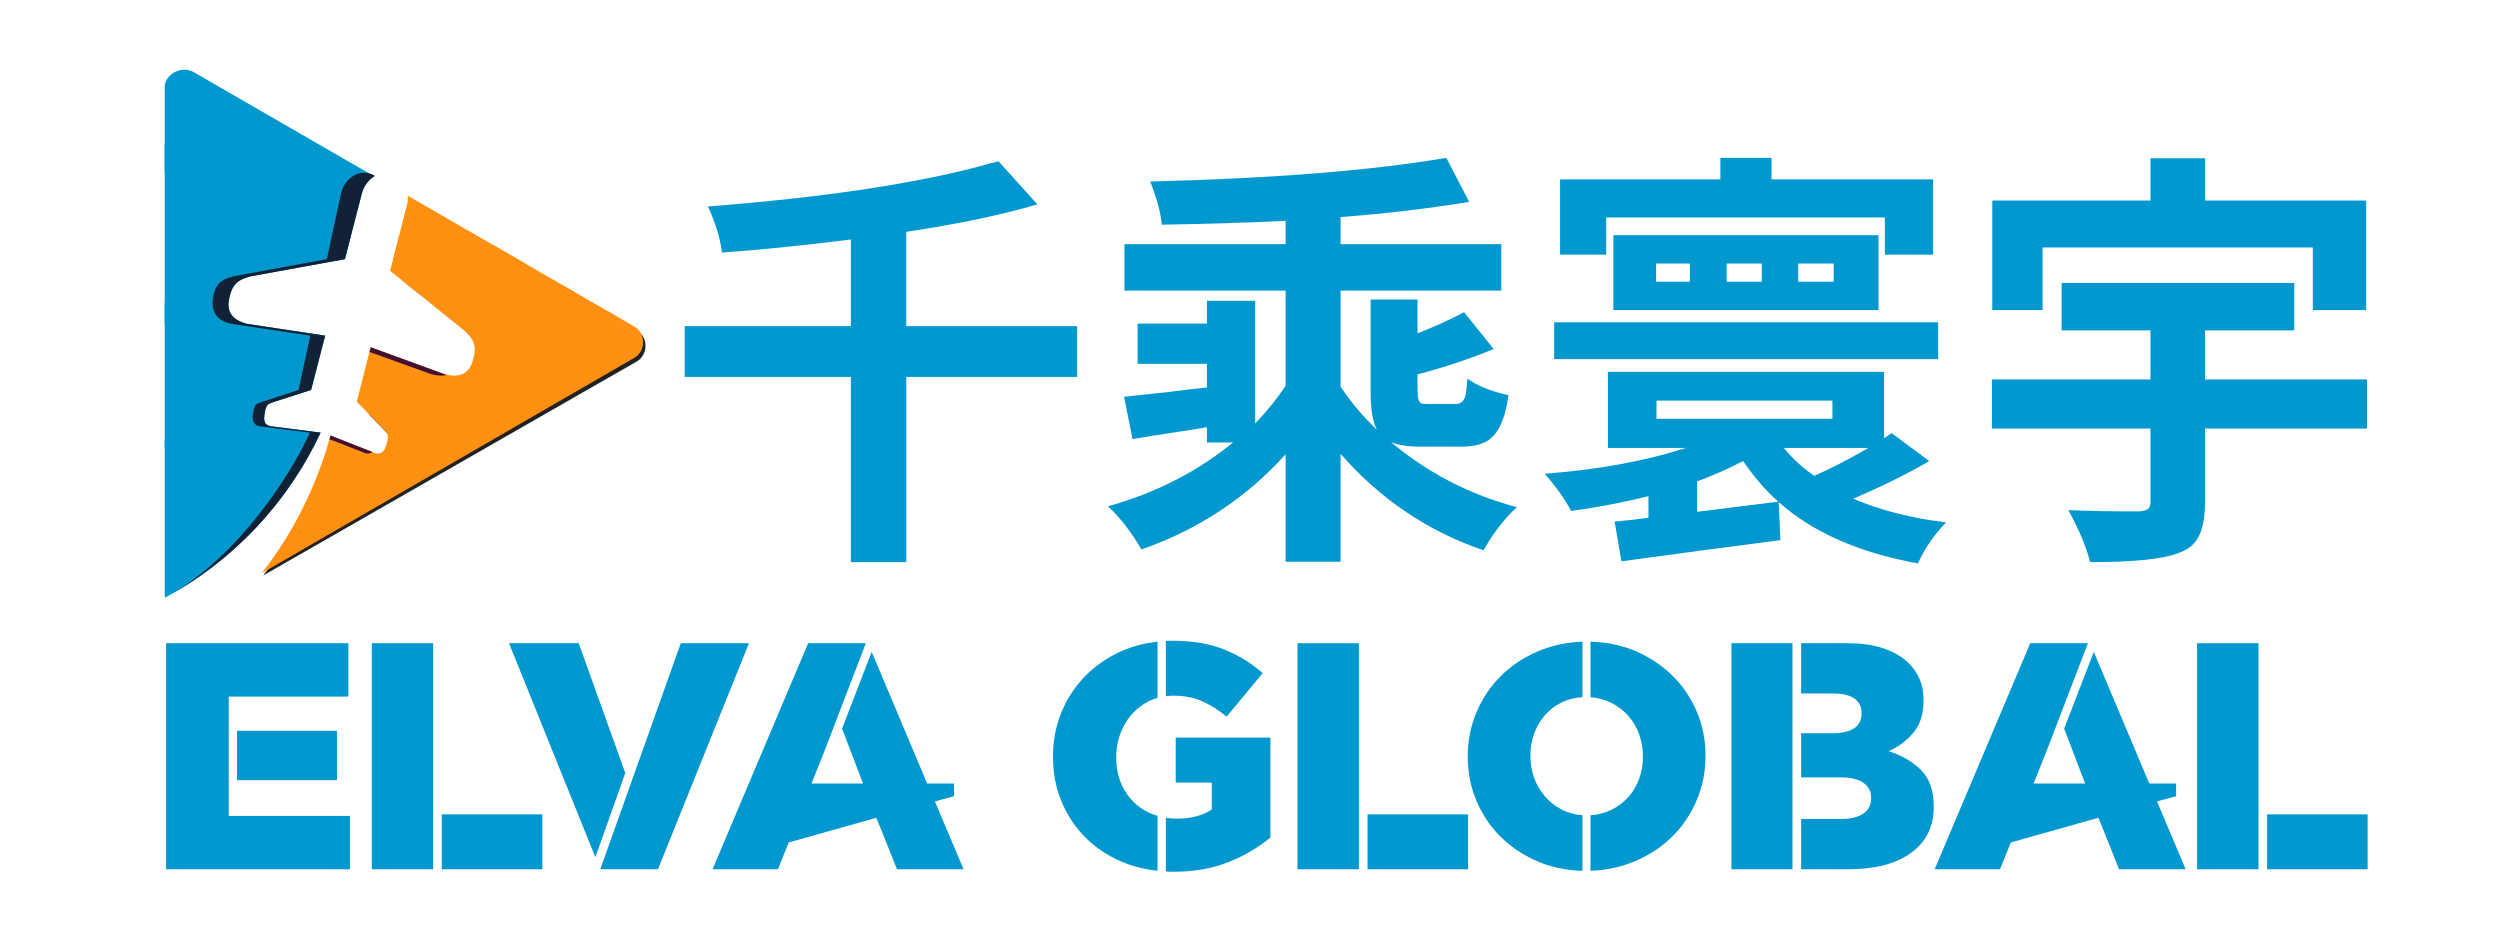 <?xml version="1.0" encoding="utf-8"?>
<!-- Generator: Adobe Illustrator 16.0.0, SVG Export Plug-In . SVG Version: 6.00 Build 0)  -->
<!DOCTYPE svg PUBLIC "-//W3C//DTD SVG 1.1//EN" "http://www.w3.org/Graphics/SVG/1.1/DTD/svg11.dtd">
<svg version="1.1" id="圖層_1" xmlns="http://www.w3.org/2000/svg" xmlns:xlink="http://www.w3.org/1999/xlink" x="0px" y="0px"
	 width="1000px" height="375.202px" viewBox="0 0 1000 375.202" enable-background="new 0 0 1000 375.202" xml:space="preserve">
<g>
	<path fill-rule="evenodd" clip-rule="evenodd" fill="#232222" d="M254.724,132.105l-10.529-6.133
		c-19.11,9.333-42.235,36.836-96.596,39.88l6.708,6.839c1.605,1.614,1.974,3.12,1.469,4.729c-0.325,0.853-0.875,5.974-4.831,4.948
		l-17.927-7.139c-5.354,19.223-14.567,38.312-27.715,54.952l149.379-85.569C259.215,142.02,259.506,134.909,254.724,132.105z"/>
	<path fill-rule="evenodd" clip-rule="evenodd" fill="#0098CE" d="M65.883,35.075v33.609c29.038,27.101,48.99,34.315,68.573,35.611
		l3.507-0.639l6.787-26.295c0.723-2.819,2.565-5.333,4.923-6.828L77.428,28.826C72.699,26.097,65.796,29.577,65.883,35.075z"/>
	<path fill-rule="evenodd" clip-rule="evenodd" fill="#FF9012" d="M162.785,81.983l-5.607,21.989
		c15.188-0.877,31.983-2.082,53.899,2.013l-47.983-27.702C163.193,79.52,163.096,80.777,162.785,81.983z"/>
	<path fill-rule="evenodd" clip-rule="evenodd" fill="#0098CE" d="M65.885,129.607c26.325,9.387,46.82,11.257,63.702,6.49
		l0.469-1.818l-31.265-4.744c-9.134-2.331-7.545-8.501-6.788-11.464c1.501-5.821,5.048-6.594,8.446-7.579l37.513-6.835l2.365-9.165
		c-21.58-0.847-44.448-6.693-74.445-37.096L65.885,129.607z"/>
	<path fill-rule="evenodd" clip-rule="evenodd" fill="#FF9012" d="M159.61,94.434l-3.543,13.896l11.74,9.466
		c15.027-6.344,33.558-9.589,62.505-0.706l-32.595-18.818C184.137,94.272,171.798,94.209,159.61,94.434z"/>
	<path fill-rule="evenodd" clip-rule="evenodd" fill="#0098CE" d="M110.044,160.612l14.411-4.631l5.601-21.701l-11.552-1.753
		c-12.75,1.893-29.032-0.479-52.619-11.607l0.001,58.6c4.249-8.436,10.206-9.234,18.463-9.237
		c11.029-0.006,25.407,3.125,43.58,3.405c0.098-0.21,0.202-0.418,0.3-0.629l-20.163-2.567c-2.866-0.73-2.731-3.065-1.914-6.631
		C106.746,161.555,107.674,161.426,110.044,160.612z"/>
	<path fill-rule="evenodd" clip-rule="evenodd" fill="#FF9012" d="M160.775,112.126l24.96,20.127
		c2.503,2.493,5.242,4.873,3.743,10.689c-0.762,2.966-2.351,9.133-11.487,6.801l-29.718-10.854l-5.561,21.803l10.768,10.895
		c0.119,0.12,0.231,0.237,0.337,0.355c15.421-2.382,32.881-7.55,52.549-17.708c12.167-6.283,29.575-17.723,39.426-28.207
		l-18.223-10.521C193.914,100.93,175.602,104.513,160.775,112.126z"/>
	<path fill-rule="evenodd" clip-rule="evenodd" fill="#0098CE" d="M106.152,163.861c0.13-0.506,0.276-0.907,0.45-1.233
		c-20.747-2-40.717-2.203-40.717,14.46l0.001,60.284c0,0.586,0.049,1.154,0.14,1.701c26.292-14.192,48.696-37.06,62.203-66.014
		l-20.163-2.567C105.2,169.762,105.334,167.427,106.152,163.861z"/>
	<path fill-rule="evenodd" clip-rule="evenodd" fill="#FF9012" d="M253.741,130.616l-10.552-6.092
		c-19.074,9.406-42.094,36.998-96.442,40.25l6.734,6.813c1.611,1.608,1.985,3.112,1.487,4.723c-0.322,0.854-0.852,5.978-4.812,4.967
		l-17.955-7.07c-5.28,19.243-14.42,38.367-27.504,55.057l149.05-86.141C258.27,140.513,258.534,133.402,253.741,130.616z"/>
	<path fill-rule="evenodd" clip-rule="evenodd" fill="#421132" d="M131.782,175.696l14.41,5.583
		c1.216,0.306,2.091,0.047,2.729-0.487l-16.721-6.583C132.064,174.705,131.923,175.201,131.782,175.696z"/>
	<path fill-rule="evenodd" clip-rule="evenodd" fill="#122236" d="M136.415,77.362c-1.894,8.765-3.787,17.529-5.681,26.295
		l-37.225,6.835c-3.357,0.985-6.872,1.759-8.128,7.58c-1.266,5.932,0.829,10.493,7.784,11.542l30.951,4.666l-4.689,21.701
		l-8.041,2.62h-0.001l-6.174,2.011c-2.335,0.814-3.259,0.943-3.756,3.249c-0.463,2.472-1.114,5.799,2.192,6.632l20.271,2.566
		c-4.331,10.205-24.86,47.025-55.939,64.939c25.448-14.258,47.079-36.706,60.249-64.939l-20.163-2.566
		c-2.866-0.731-2.731-3.066-1.915-6.632c0.595-2.306,1.523-2.435,3.893-3.249l14.411-4.631l5.601-21.701l-31.265-4.744
		c-9.134-2.331-7.545-8.502-6.788-11.464c1.5-5.821,5.048-6.594,8.446-7.58l37.512-6.835l6.788-26.295
		c0.758-2.952,2.74-5.568,5.26-7.031c-0.711-0.438-1.49-0.775-2.33-0.987C142.464,68.027,137.528,72.178,136.415,77.362z"/>
	<path fill-rule="evenodd" clip-rule="evenodd" fill="#421132" d="M148.273,138.89l-0.483,1.893l24.911,8.96
		c2.628,0.664,4.615,0.638,6.128,0.195c-0.272-0.056-0.551-0.121-0.838-0.195L148.273,138.89z"/>
</g>
<g>
	<path fill="#0098CE" d="M430.848,130.462v20.3h-68.342v74.094h-22.161v-74.094h-66.481v-20.3h66.481V95.784
		c-18.608,2.368-35.807,4.118-51.595,5.244c-0.565-5.414-2.426-11.559-5.582-18.439c47.815-3.722,85.482-9.473,113-17.254
		c1.126-0.225,2.199-0.508,3.214-0.846l15.563,17.255c-14.099,4.173-31.578,7.839-52.44,10.996v37.723H430.848z"/>
	<path fill="#0098CE" d="M584.279,178.674h-15.902c-5.188,0-9.193-0.619-12.01-1.861c14.771,12.407,31.574,21.09,50.41,26.051
		c-4.85,4.398-9.135,9.867-12.857,16.409c-0.227,0.339-0.396,0.618-0.506,0.846c-22.219-7.557-41.277-20.411-57.178-38.569v43.136
		h-21.99v-42.967c-15.791,17.482-35.018,30.167-57.686,38.061c-4.06-6.993-8.516-12.742-13.364-17.254
		c18.946-5.3,35.635-13.813,50.072-25.543h-10.488v-6.09c-3.159,0.565-7.781,1.297-13.871,2.199
		c-7.333,1.129-12.632,1.975-15.901,2.538l-3.383-16.916c3.27-0.338,9.077-0.957,17.424-1.861
		c6.877-0.901,12.122-1.522,15.732-1.861v-9.473h-27.743v-16.071h27.743v-9.135h19.285v49.058
		c4.623-4.737,8.683-9.753,12.181-15.056v-38.062h-64.452V97.645h64.452v-9.304c-16.692,0.791-33.215,1.298-49.565,1.522
		c-0.338-4.509-1.861-10.261-4.567-17.254c49.168-1.24,88.641-4.398,118.414-9.473l9.135,17.593
		c-16.24,2.707-33.383,4.737-51.426,6.09v10.827h64.281v18.608h-64.281v38.4c4.285,6.428,9.135,12.18,14.549,17.254
		c-1.693-3.045-2.539-8.12-2.539-15.225v-36.877h18.777v13.533c6.879-2.707,13.082-5.524,18.609-8.458l11.84,14.717
		c-9.586,3.949-19.736,7.332-30.449,10.15v6.767c0,2.934,0.564,4.567,1.691,4.906c0.678,0.113,1.578,0.169,2.707,0.169h10.826
		c2.031,0,3.326-1.07,3.891-3.214c0.34-1.464,0.619-3.777,0.846-6.936c3.834,2.82,9.021,4.964,15.564,6.428
		c0.338,0.114,0.617,0.169,0.846,0.169c-1.354,10.149-4.457,16.409-9.305,18.777C591.607,178.055,588.338,178.674,584.279,178.674z"
		/>
	<path fill="#0098CE" d="M756.656,173.261l15.055,11.165c-8.685,5.075-18.835,10.094-30.449,15.056
		c10.827,4.625,23.231,7.781,37.216,9.473c-4.625,4.623-8.402,10.091-11.334,16.409c-23.571-4.287-42.121-12.462-55.654-24.529
		l0.677,15.225c-17.593,2.254-38.796,5.074-63.605,8.458l-2.706-15.901c4.284-0.338,8.796-0.846,13.533-1.522v-8.627
		c-9.926,2.482-20.244,4.457-30.957,5.921c-2.258-4.398-5.752-9.359-10.488-14.886c21.653-1.692,40.43-5.13,56.331-10.319h-31.126
		v-30.449h110.464v26.559L756.656,173.261z M775.264,128.94v14.717h-153.6V128.94H775.264z M642.471,86.988v14.886h-18.438V71.763
		h64.112v-8.627h20.469v8.627h64.62v30.111h-19.284V86.988H642.471z M751.412,124.034H645.347V94.092h106.065V124.034z
		 M662.433,105.426v7.274h13.532v-7.274H662.433z M662.602,160.235v7.274h70.371v-7.274H662.602z M678.841,192.545v12.18
		c5.3-0.677,16.126-2.03,32.479-4.06c-5.188-4.623-9.87-10.036-14.041-16.24C690.852,187.698,684.703,190.404,678.841,192.545z
		 M690.683,105.426v7.274h14.04v-7.274H690.683z M747.352,179.181H713.52c3.383,4.174,7.443,7.896,12.18,11.165
		C732.576,187.301,739.795,183.58,747.352,179.181z M719.271,105.426v7.274h14.21v-7.274H719.271z"/>
	<path fill="#0098CE" d="M946.795,151.777V171.4h-64.789v29.772c0,8.683-1.975,14.549-5.921,17.594
		c-1.354,1.014-2.989,1.86-4.906,2.537c-6.203,2.368-17.931,3.553-35.186,3.553c-1.242-5.527-4.118-12.463-8.627-20.808
		c7.442,0.338,16.803,0.507,28.081,0.507c2.817-0.111,4.34-0.901,4.567-2.368c0.11-0.449,0.169-0.901,0.169-1.354V171.4h-63.437
		v-19.623h63.437v-19.623h-35.524v-18.946h93.04v18.946h-35.693v19.623H946.795z M817.047,98.998v25.036h-20.13V80.221h63.267
		V63.305h21.822v16.917h64.45v43.813h-21.314V98.998H817.047z"/>
</g>
<g>
	<path fill="#0098CE" d="M91.482,326.366h48.478v21.34H66.442v-90.417h72.901v21.34H91.482V326.366z M134.778,312.057H94.813
		v-19.736h39.966V312.057z"/>
	<path fill="#0098CE" d="M173.263,257.289v90.417h-24.547v-90.417H173.263z M216.93,325.749v21.957h-40.213v-21.957H216.93z"/>
	<path fill="#0098CE" d="M231.486,257.289l18.626,51.932l-11.965,33.675l-34.538-85.606H231.486z M272.315,257.289h27.261
		l-36.389,90.417h-23.067L272.315,257.289z"/>
	<path fill="#0098CE" d="M385.43,347.706h-26.644l-5.551-13.938l-2.714-6.661l-35.032,9.868l-4.317,10.731h-26.15l38.239-90.417
		h23.067l-16.036,41.816l-5.674,14.309h20.6l-8.388-21.956l11.842-30.715l22.203,52.671h10.731v5.058l-7.647,2.097L385.43,347.706z"
		/>
	<path fill="#0098CE" d="M446.487,302.929c0,5.84,1.5,10.835,4.502,14.987c3.001,4.153,7.01,6.969,12.027,8.449v21.957
		c-6.086-0.657-11.678-2.24-16.776-4.749c-5.1-2.508-9.498-5.756-13.198-9.745c-3.701-3.988-6.6-8.613-8.696-13.877
		c-2.097-5.262-3.146-10.979-3.146-17.146v-0.246c0-6.002,1.027-11.636,3.083-16.899c2.055-5.262,4.934-9.93,8.635-14
		c3.701-4.071,8.12-7.421,13.26-10.054c5.138-2.631,10.751-4.274,16.837-4.934v22.449c-2.467,0.74-4.708,1.851-6.723,3.331
		c-2.016,1.48-3.743,3.249-5.181,5.304c-1.44,2.057-2.571,4.36-3.392,6.908c-0.823,2.55-1.233,5.223-1.233,8.018V302.929z
		 M469.184,278.258c-0.493,0-0.986,0.021-1.48,0.062c-0.493,0.043-0.946,0.104-1.357,0.186v-22.08
		c0.411-0.081,0.864-0.123,1.357-0.123c0.494,0,0.944,0,1.357,0c7.812,0,14.596,1.131,20.353,3.392
		c5.755,2.263,10.978,5.449,15.666,9.561l-14.432,17.393c-3.207-2.631-6.476-4.688-9.807-6.168
		C477.51,278.999,473.625,278.258,469.184,278.258z M508.163,295.035V335c-4.688,3.947-10.26,7.216-16.714,9.807
		c-6.457,2.59-13.753,3.885-21.895,3.885c-0.576,0-1.11,0-1.604,0c-0.493,0-1.029-0.042-1.604-0.123v-21.463
		c1.314,0.247,2.714,0.37,4.194,0.37c5.838,0,10.566-1.233,14.186-3.701v-10.731h-14.432v-18.009H508.163z"/>
	<path fill="#0098CE" d="M543.564,257.289v90.417h-24.547v-90.417H543.564z M587.231,325.749v21.957h-40.213v-21.957H587.231z"/>
	<path fill="#0098CE" d="M612.148,302.435c0,3.028,0.493,5.912,1.48,8.652c0.986,2.741,2.405,5.196,4.256,7.362
		c1.85,2.169,4.049,3.929,6.599,5.277c2.549,1.35,5.386,2.147,8.512,2.392v22.204c-6.661-0.166-12.788-1.48-18.38-3.947
		c-5.593-2.468-10.423-5.736-14.493-9.807c-4.071-4.071-7.259-8.839-9.56-14.309c-2.304-5.469-3.454-11.327-3.454-17.578v-0.247
		c0-6.167,1.15-11.984,3.454-17.454c2.301-5.468,5.488-10.257,9.56-14.37c4.07-4.111,8.922-7.401,14.556-9.868
		c5.632-2.467,11.737-3.824,18.317-4.07v22.203c-3.126,0.164-5.982,0.9-8.573,2.209c-2.59,1.311-4.791,3.027-6.599,5.153
		c-1.811,2.128-3.208,4.561-4.194,7.301c-0.987,2.741-1.48,5.626-1.48,8.652V302.435z M636.202,256.672
		c6.661,0.165,12.792,1.479,18.393,3.947c5.602,2.467,10.448,5.735,14.538,9.806c4.09,4.071,7.294,8.842,9.608,14.31
		c2.313,5.47,3.471,11.286,3.471,17.454v0.246c0,6.168-1.158,12.008-3.471,17.517c-2.314,5.51-5.519,10.321-9.608,14.432
		c-4.09,4.113-8.956,7.401-14.6,9.868c-5.644,2.468-11.753,3.824-18.331,4.071v-22.204c3.207-0.244,6.085-1.021,8.635-2.33
		c2.548-1.309,4.749-3.007,6.6-5.092c1.85-2.086,3.269-4.5,4.255-7.241c0.987-2.74,1.48-5.664,1.48-8.773v-0.247
		c0-3.025-0.493-5.909-1.48-8.649c-0.986-2.741-2.405-5.173-4.255-7.301c-1.851-2.128-4.071-3.866-6.661-5.216
		c-2.591-1.349-5.449-2.147-8.573-2.394V256.672z"/>
	<path fill="#0098CE" d="M716.997,257.289v90.417h-24.424v-90.417H716.997z M755.482,300.461c5.509,1.811,9.888,4.4,13.138,7.771
		c3.247,3.373,4.872,8.142,4.872,14.309v0.247c0,7.813-3.003,13.919-9.005,18.317c-6.004,4.4-14.432,6.6-25.287,6.6h-18.749v-20.106
		h15.912c3.864,0,6.846-0.719,8.943-2.158c2.097-1.438,3.146-3.474,3.146-6.106v-0.246c0-2.468-1.008-4.441-3.022-5.921
		c-2.016-1.48-5.119-2.221-9.313-2.221h-15.666v-17.64h12.335c3.864,0,6.804-0.657,8.819-1.974c2.015-1.314,3.022-3.288,3.022-5.921
		v-0.246c0-2.467-0.946-4.379-2.837-5.736c-1.893-1.356-4.729-2.035-8.512-2.035h-12.828v-20.106h18.503
		c5.674,0,10.546,0.7,14.617,2.098c4.07,1.398,7.42,3.413,10.053,6.044c1.808,1.81,3.227,3.906,4.256,6.291
		c1.027,2.386,1.542,5.14,1.542,8.265v0.246c0,5.264-1.316,9.498-3.947,12.705C762.842,296.145,759.511,298.654,755.482,300.461z"/>
	<path fill="#0098CE" d="M874.27,347.706h-26.645l-5.551-13.938l-2.713-6.661l-35.032,9.868l-4.317,10.731h-26.15l38.239-90.417
		h23.066l-16.036,41.816l-5.674,14.309h20.6l-8.388-21.956l11.842-30.715l22.203,52.671h10.731v5.058l-7.647,2.097L874.27,347.706z"
		/>
	<path fill="#0098CE" d="M903.38,257.289v90.417h-24.547v-90.417H903.38z M947.047,325.749v21.957h-40.213v-21.957H947.047z"/>
</g>
</svg>
